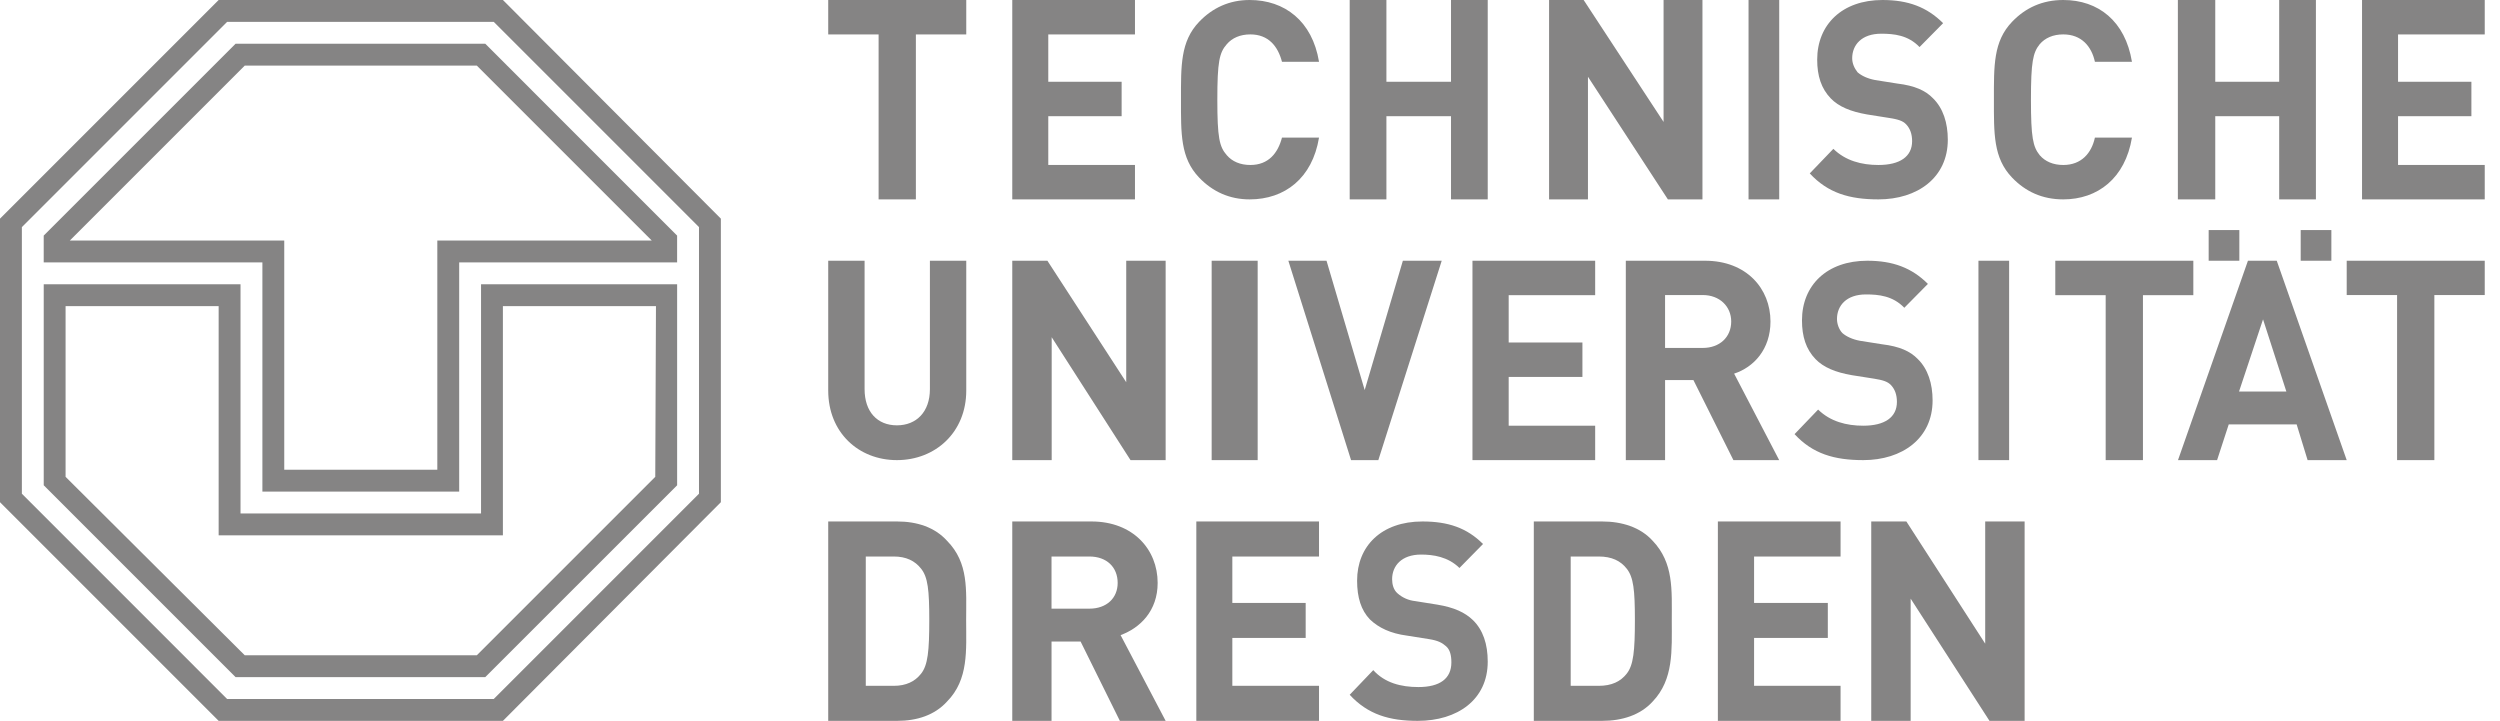 <?xml version="1.0" encoding="UTF-8" standalone="no"?>
<!DOCTYPE svg PUBLIC "-//W3C//DTD SVG 1.1//EN" "http://www.w3.org/Graphics/SVG/1.1/DTD/svg11.dtd">
<svg width="100%" height="100%" viewBox="0 0 163 47" version="1.1" xmlns="http://www.w3.org/2000/svg" xmlns:xlink="http://www.w3.org/1999/xlink" xml:space="preserve" xmlns:serif="http://www.serif.com/" style="fill-rule:evenodd;clip-rule:evenodd;stroke-linejoin:round;stroke-miterlimit:2;">
    <g transform="matrix(1,0,0,1,-905.765,-0)">
        <g transform="matrix(1,0,0,1,1040.29,0)">
            <path d="M0,13C2.239,13 4.039,11.627 4.478,8.972L2.063,8.972C1.845,9.979 1.186,10.757 0,10.757C-0.658,10.757 -1.185,10.528 -1.537,10.117C-1.977,9.567 -2.107,8.972 -2.107,6.5C-2.107,4.028 -1.977,3.433 -1.537,2.884C-1.186,2.472 -0.659,2.243 0,2.243C1.185,2.243 1.844,3.021 2.063,4.028L4.478,4.028C4.039,1.373 2.283,0 0,0C-1.36,0 -2.458,0.504 -3.336,1.419C-4.566,2.701 -4.522,4.303 -4.522,6.5C-4.522,8.697 -4.566,10.3 -3.336,11.581C-2.459,12.496 -1.362,13 0,13" style="fill:rgb(133,132,132);fill-rule:nonzero;"/>
        </g>
        <g transform="matrix(1,0,0,1,-0,-15)">
            <rect x="1049.77" y="30" width="2" height="2" style="fill:rgb(133,132,132);"/>
        </g>
        <g transform="matrix(1,0,0,1,1028.24,2.243)">
            <path d="M0,8.514C-1.098,8.514 -2.15,8.239 -2.94,7.461L-4.478,9.063C-3.293,10.345 -1.888,10.757 0,10.757C2.547,10.757 4.522,9.338 4.522,6.867C4.522,5.767 4.215,4.807 3.556,4.165C3.073,3.662 2.371,3.342 1.23,3.205L-0.22,2.975C-0.702,2.884 -1.097,2.701 -1.36,2.472C-1.58,2.197 -1.712,1.877 -1.712,1.557C-1.712,0.687 -1.097,-0.045 0.177,-0.045C1.01,-0.045 1.933,0.046 2.679,0.825L4.216,-0.732C3.161,-1.785 1.932,-2.243 0.264,-2.243C-2.37,-2.243 -3.994,-0.641 -3.994,1.647C-3.994,2.701 -3.73,3.525 -3.117,4.165C-2.59,4.715 -1.8,5.035 -0.746,5.218L0.703,5.448C1.274,5.538 1.581,5.63 1.801,5.859C2.064,6.134 2.195,6.5 2.195,6.958C2.195,7.965 1.405,8.514 0,8.514" style="fill:rgb(133,132,132);fill-rule:nonzero;"/>
        </g>
        <g transform="matrix(1,0,0,1,-0,-15)">
            <rect x="1055.77" y="30" width="2" height="2" style="fill:rgb(133,132,132);"/>
        </g>
        <g transform="matrix(1,0,0,1,1050.2,5.424)">
            <path d="M0,2.152L4.168,2.152L4.168,7.576L6.562,7.576L6.562,-5.424L4.168,-5.424L4.168,-0.093L0,-0.093L0,-5.424L-2.438,-5.424L-2.438,7.576L0,7.576L0,2.152Z" style="fill:rgb(133,132,132);fill-rule:nonzero;"/>
        </g>
        <g transform="matrix(-1,0,0,1,2071.53,0)">
            <rect x="1034.77" y="17" width="2" height="13" style="fill:rgb(133,132,132);"/>
        </g>
        <g transform="matrix(1,0,0,1,993.854,17)">
            <path d="M0,13L1.778,13L5.911,0L3.378,0L0.889,8.433L-1.6,0L-4.089,0L0,13Z" style="fill:rgb(133,132,132);fill-rule:nonzero;"/>
        </g>
        <g transform="matrix(1,0,0,1,979.765,2.245)">
            <path d="M0,8.51L-5.652,8.51L-5.652,5.331L-0.87,5.331L-0.87,3.086L-5.652,3.086L-5.652,0L0,0L0,-2.245L-8,-2.245L-8,10.755L0,10.755L0,8.51Z" style="fill:rgb(133,132,132);fill-rule:nonzero;"/>
        </g>
        <g transform="matrix(1,0,0,1,1009.3,7.996)">
            <path d="M0,-2.992L5.211,5.004L7.465,5.004L7.465,-7.996L4.93,-7.996L4.93,-0.046L-0.281,-7.996L-2.535,-7.996L-2.535,5.004L0,5.004L0,-2.992Z" style="fill:rgb(133,132,132);fill-rule:nonzero;"/>
        </g>
        <g transform="matrix(1,0,0,1,996.159,5.424)">
            <path d="M0,2.152L4.212,2.152L4.212,7.576L6.606,7.576L6.606,-5.424L4.212,-5.424L4.212,-0.093L0,-0.093L0,-5.424L-2.394,-5.424L-2.394,7.576L0,7.576L0,2.152Z" style="fill:rgb(133,132,132);fill-rule:nonzero;"/>
        </g>
        <g transform="matrix(-1,0,0,1,2041.53,-34)">
            <rect x="1019.76" y="34" width="2" height="13" style="fill:rgb(133,132,132);"/>
        </g>
        <g transform="matrix(1,0,0,1,1009.77,27.755)">
            <path d="M0,-8.51L0,-10.755L-8,-10.755L-8,2.245L0,2.245L0,0.001L-5.639,0.001L-5.639,-3.179L-0.831,-3.179L-0.831,-5.424L-5.639,-5.424L-5.639,-8.51L0,-8.51Z" style="fill:rgb(133,132,132);fill-rule:nonzero;"/>
        </g>
        <g transform="matrix(1,0,0,1,966.395,21.627)">
            <path d="M0,3.746C0,5.226 -0.879,6.105 -2.152,6.105C-3.425,6.105 -4.259,5.227 -4.259,3.745L-4.259,-4.627L-6.63,-4.627L-6.63,3.839C-6.63,6.569 -4.654,8.373 -2.152,8.373C0.35,8.373 2.37,6.568 2.37,3.839L2.37,-4.627L0,-4.627L0,3.746Z" style="fill:rgb(133,132,132);fill-rule:nonzero;"/>
        </g>
        <g transform="matrix(1,0,0,1,-0,0)">
            <rect x="984.765" y="17" width="3" height="13" style="fill:rgb(133,132,132);"/>
        </g>
        <g transform="matrix(1,0,0,1,983.765,34)">
            <path d="M0,13L8,13L8,10.716L2.348,10.716L2.348,7.594L7.13,7.594L7.13,5.312L2.348,5.312L2.348,2.284L8,2.284L8,0L0,0L0,13Z" style="fill:rgb(133,132,132);fill-rule:nonzero;"/>
        </g>
        <g transform="matrix(1,0,0,1,1018.64,26.04)">
            <path d="M0,-5.08C0,-4.054 -0.758,-3.355 -1.849,-3.355L-4.313,-3.355L-4.313,-6.803L-1.848,-6.803C-0.758,-6.803 0,-6.059 0,-5.08L0,-5.079L0,-5.08M3.128,3.96L0.19,-1.679C1.469,-2.097 2.56,-3.262 2.56,-5.079C2.56,-7.223 0.995,-9.04 -1.706,-9.04L-6.872,-9.04L-6.872,3.96L-4.312,3.96L-4.312,-1.259L-2.464,-1.259L0.143,3.96L3.128,3.96Z" style="fill:rgb(133,132,132);fill-rule:nonzero;"/>
        </g>
        <g transform="matrix(1,0,0,1,1012.36,40.569)">
            <path d="M0,-0.138C0,1.864 -0.09,2.796 -0.534,3.355C-0.934,3.867 -1.514,4.147 -2.36,4.147L-4.186,4.147L-4.186,-4.285L-2.36,-4.285C-1.514,-4.285 -0.934,-4.005 -0.534,-3.493C-0.089,-2.934 0,-2.096 0,-0.139L0,-0.138ZM1.158,-5.31C0.357,-6.196 -0.846,-6.569 -2.137,-6.569L-6.591,-6.569L-6.591,6.431L-2.137,6.431C-0.846,6.431 0.357,6.058 1.158,5.172C2.539,3.727 2.405,1.818 2.405,-0.138C2.405,-2.096 2.539,-3.866 1.158,-5.31" style="fill:rgb(133,132,132);fill-rule:nonzero;"/>
        </g>
        <g transform="matrix(1,0,0,1,959.765,10.755)">
            <path d="M0,-8.51L3.285,-8.51L3.285,2.245L5.715,2.245L5.715,-8.51L9,-8.51L9,-10.755L0,-10.755L0,-8.51Z" style="fill:rgb(133,132,132);fill-rule:nonzero;"/>
        </g>
        <g transform="matrix(1,0,0,1,976.789,41.315)">
            <path d="M0,-1.63L-2.465,-1.63L-2.465,-5.031L0,-5.031C1.137,-5.031 1.848,-4.333 1.848,-3.308C1.848,-2.329 1.138,-1.63 0,-1.63M4.455,-3.308C4.455,-5.498 2.843,-7.315 0.142,-7.315L-5.024,-7.315L-5.024,5.685L-2.464,5.685L-2.464,0.513L-0.569,0.513L1.991,5.685L4.976,5.685L2.038,0.094C3.318,-0.373 4.455,-1.491 4.455,-3.308" style="fill:rgb(133,132,132);fill-rule:nonzero;"/>
        </g>
        <g transform="matrix(1,0,0,1,987.243,0)">
            <path d="M0,13C2.283,13 4.084,11.627 4.522,8.972L2.107,8.972C1.844,9.979 1.23,10.757 0.044,10.757C-0.615,10.757 -1.142,10.528 -1.493,10.117C-1.976,9.567 -2.108,8.972 -2.108,6.5C-2.108,4.028 -1.976,3.433 -1.493,2.884C-1.142,2.472 -0.615,2.243 0.044,2.243C1.229,2.243 1.844,3.021 2.107,4.028L4.522,4.028C4.084,1.373 2.283,0 0,0C-1.317,0 -2.414,0.504 -3.292,1.419C-4.522,2.701 -4.478,4.303 -4.478,6.5C-4.478,8.697 -4.522,10.3 -3.292,11.581C-2.414,12.496 -1.317,13 0,13" style="fill:rgb(133,132,132);fill-rule:nonzero;"/>
        </g>
        <g transform="matrix(1,0,0,1,999.472,41.579)">
            <path d="M0,-2.158L-1.448,-2.389C-1.872,-2.435 -2.271,-2.611 -2.59,-2.894C-2.854,-3.123 -2.941,-3.491 -2.941,-3.812C-2.941,-4.686 -2.327,-5.421 -1.053,-5.421C-0.263,-5.421 0.704,-5.282 1.449,-4.547L2.986,-6.11C1.932,-7.165 0.704,-7.579 -0.964,-7.579C-3.644,-7.579 -5.224,-5.971 -5.224,-3.721C-5.224,-2.618 -4.96,-1.791 -4.39,-1.194C-3.818,-0.643 -3.029,-0.275 -1.975,-0.137L-0.525,0.093C0.045,0.185 0.308,0.321 0.572,0.553C0.836,0.781 0.923,1.149 0.923,1.609C0.923,2.664 0.177,3.217 -1.227,3.217C-2.369,3.217 -3.424,2.941 -4.17,2.113L-5.707,3.721C-4.521,5.008 -3.117,5.421 -1.272,5.421C1.318,5.421 3.293,4.042 3.293,1.562C3.293,0.413 2.986,-0.505 2.328,-1.148C1.801,-1.654 1.098,-1.976 -0,-2.158" style="fill:rgb(133,132,132);fill-rule:nonzero;"/>
        </g>
        <g transform="matrix(1,0,0,1,1017.77,34)">
            <path d="M0,13L8,13L8,10.716L2.361,10.716L2.361,7.594L7.169,7.594L7.169,5.312L2.361,5.312L2.361,2.284L8,2.284L8,0L0,0L0,13Z" style="fill:rgb(133,132,132);fill-rule:nonzero;"/>
        </g>
        <g transform="matrix(1,0,0,1,1051.75,21.473)">
            <path d="M0,4.054L1.565,-0.652L3.085,4.054L0,4.054ZM0.581,-4.473L-3.98,8.527L-1.431,8.527L-0.671,6.197L3.756,6.197L4.471,8.527L7.02,8.527L2.459,-4.473L0.581,-4.473Z" style="fill:rgb(133,132,132);fill-rule:nonzero;"/>
        </g>
        <g transform="matrix(1,0,0,1,1059.77,0)">
            <path d="M0,13L8,13L8,10.755L2.348,10.755L2.348,7.576L7.13,7.576L7.13,5.331L2.348,5.331L2.348,2.245L8,2.245L8,0L0,0L0,13Z" style="fill:rgb(133,132,132);fill-rule:nonzero;"/>
        </g>
        <g transform="matrix(1,0,0,1,1058.77,27.763)">
            <path d="M0,-8.526L3.285,-8.526L3.285,2.237L5.715,2.237L5.715,-8.526L9,-8.526L9,-10.763L0,-10.763L0,-8.526Z" style="fill:rgb(133,132,132);fill-rule:nonzero;"/>
        </g>
        <g transform="matrix(1,0,0,1,1048.77,30)">
            <path d="M0,-13L-9,-13L-9,-10.755L-5.715,-10.755L-5.715,0L-3.285,0L-3.285,-10.755L0,-10.755L0,-13Z" style="fill:rgb(133,132,132);fill-rule:nonzero;"/>
        </g>
        <g transform="matrix(1,0,0,1,1031.77,20.891)">
            <path d="M0,5.218C0,4.12 -0.307,3.158 -0.966,2.518C-1.449,2.014 -2.152,1.693 -3.293,1.556L-4.743,1.327C-5.225,1.236 -5.62,1.052 -5.883,0.824C-6.103,0.594 -6.234,0.229 -6.234,-0.092C-6.234,-0.962 -5.62,-1.694 -4.346,-1.694C-3.512,-1.694 -2.59,-1.602 -1.844,-0.824L-0.306,-2.381C-1.361,-3.433 -2.589,-3.891 -4.258,-3.891C-6.892,-3.891 -8.516,-2.289 -8.516,-0.001C-8.516,1.052 -8.253,1.876 -7.639,2.517C-7.112,3.067 -6.322,3.387 -5.267,3.57L-3.818,3.798C-3.248,3.89 -2.941,3.982 -2.72,4.21C-2.457,4.485 -2.326,4.85 -2.326,5.31C-2.326,6.316 -3.116,6.865 -4.521,6.865C-5.619,6.865 -6.673,6.59 -7.463,5.813L-9,7.415C-7.815,8.697 -6.41,9.109 -4.521,9.109C-1.976,9.109 0,7.69 0,5.218" style="fill:rgb(133,132,132);fill-rule:nonzero;"/>
        </g>
        <g transform="matrix(1,0,0,1,1035.2,39.033)">
            <path d="M0,2.934L-5.14,-5.033L-7.43,-5.033L-7.43,7.967L-4.86,7.967L-4.86,-0.001L0.28,7.967L2.57,7.967L2.57,-5.033L0,-5.033L0,2.934Z" style="fill:rgb(133,132,132);fill-rule:nonzero;"/>
        </g>
        <g transform="matrix(1,0,0,1,979.195,22.079)">
            <path d="M0,2.842L-5.14,-5.079L-7.43,-5.079L-7.43,7.921L-4.86,7.921L-4.86,-0.093L0.28,7.921L2.57,7.921L2.57,-5.079L0,-5.079L0,2.842Z" style="fill:rgb(133,132,132);fill-rule:nonzero;"/>
        </g>
        <g transform="matrix(1,0,0,1,948.258,19.223)">
            <path d="M0,-3.541L-13.98,-3.541L-13.98,11.405L-23.96,11.405L-23.96,-3.541L-37.94,-3.541L-26.535,-14.946L-11.405,-14.946L0,-3.541ZM-27.133,-16.372L-39.643,-3.863L-39.643,-2.115L-25.385,-2.115L-25.385,12.831L-12.554,12.831L-12.554,-2.115L1.655,-2.115L1.655,-3.862L-10.854,-16.372L-27.133,-16.372Z" style="fill:rgb(133,132,132);fill-rule:nonzero;"/>
        </g>
        <g transform="matrix(1,0,0,1,938.554,42.723)">
            <path d="M0,-22.764L9.98,-22.764L9.98,-22.763L9.934,-11.633L-1.701,0.001L-16.831,0.001L-28.513,-11.633L-28.513,-22.763L-18.533,-22.763L-18.533,-7.819L0,-7.819L0,-22.764ZM-1.425,-9.243L-17.107,-9.243L-17.107,-24.19L-29.938,-24.19L-29.938,-11.084L-17.429,1.426L-1.15,1.426L11.36,-11.083L11.36,-24.19L-1.425,-24.19L-1.425,-9.243Z" style="fill:rgb(133,132,132);fill-rule:nonzero;"/>
        </g>
        <g transform="matrix(1,0,0,1,965.82,37.076)">
            <path d="M0,6.848C-0.401,7.36 -0.98,7.64 -1.781,7.64L-3.606,7.64L-3.606,-0.792L-1.781,-0.792C-0.98,-0.792 -0.401,-0.512 -0.001,0C0.445,0.559 0.534,1.397 0.534,3.354C0.534,5.357 0.444,6.289 0,6.848M1.691,-1.817C0.89,-2.703 -0.268,-3.076 -1.559,-3.076L-6.055,-3.076L-6.055,9.924L-1.559,9.924C-0.268,9.924 0.89,9.551 1.691,8.665C3.116,7.22 2.938,5.311 2.938,3.355L2.938,3.354C2.938,1.397 3.116,-0.373 1.691,-1.817" style="fill:rgb(133,132,132);fill-rule:nonzero;"/>
        </g>
        <g transform="matrix(1,0,0,1,951.339,14.809)">
            <path d="M0,17.382L-13.382,30.765L-30.766,30.765L-44.148,17.382L-44.148,-0.001L-30.766,-13.383L-13.382,-13.383L0,-0.001L0,17.382ZM-31.318,-14.809L-45.574,-0.553L-45.574,17.935L-31.318,32.191L-12.784,32.191L1.426,17.935L1.426,-0.553L-12.784,-14.809L-31.318,-14.809Z" style="fill:rgb(133,132,132);fill-rule:nonzero;"/>
        </g>
    </g>
</svg>
